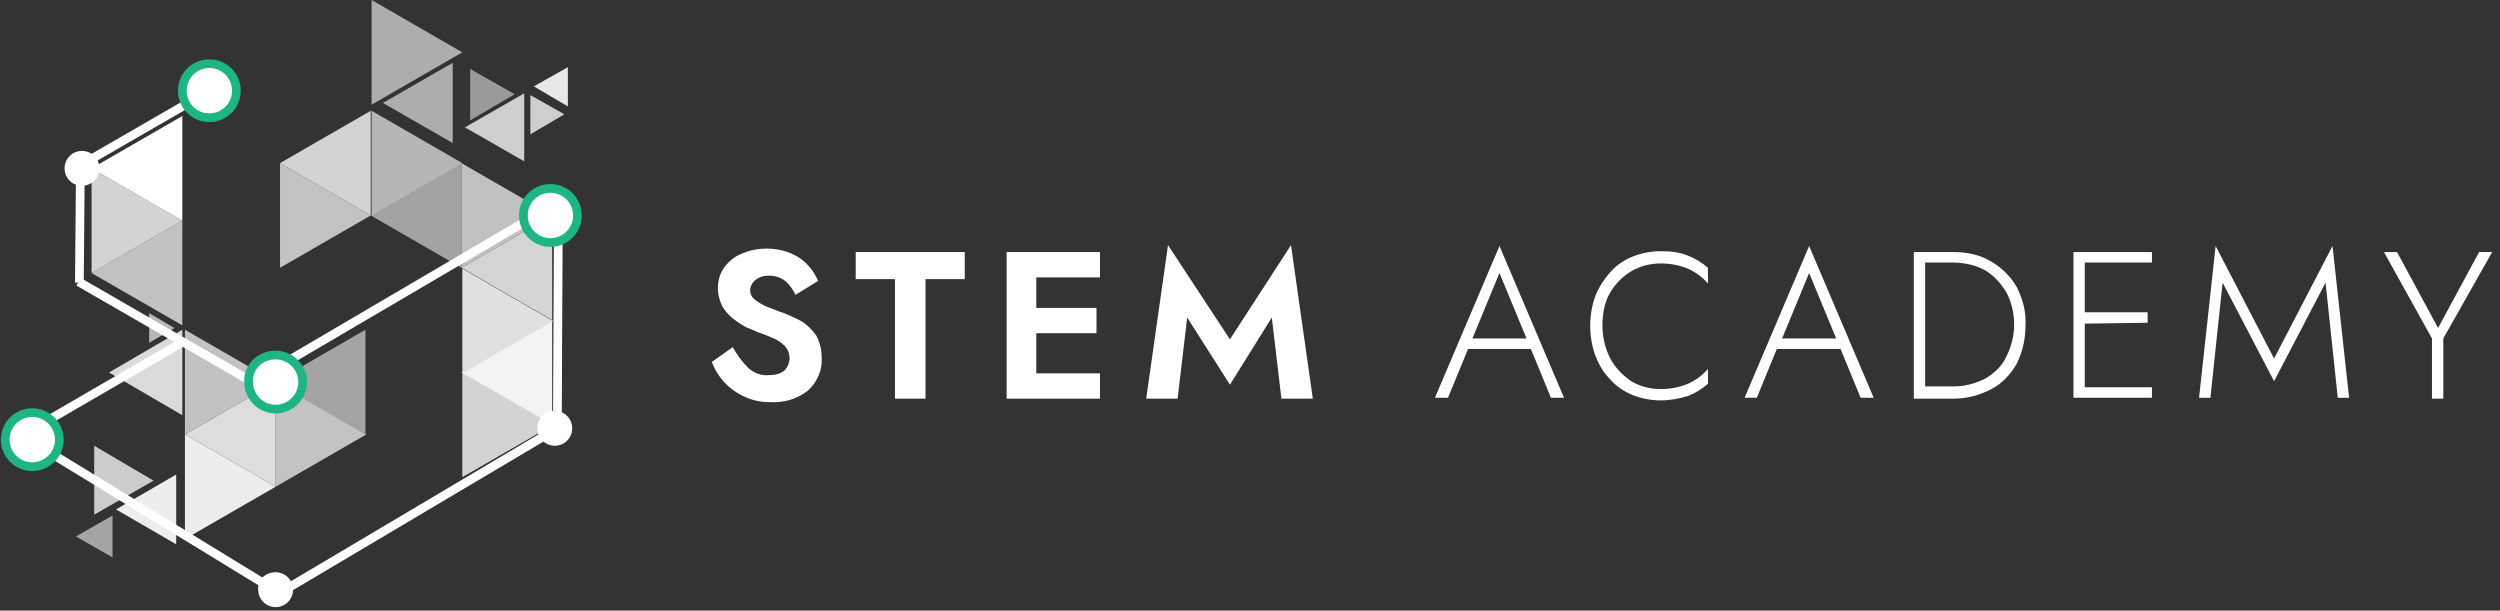 <?xml version="1.0" encoding="UTF-8"?> <!-- Generator: Adobe Illustrator 25.0.1, SVG Export Plug-In . SVG Version: 6.00 Build 0) --> <svg xmlns="http://www.w3.org/2000/svg" xmlns:xlink="http://www.w3.org/1999/xlink" version="1.1" id="Layer_1" x="0px" y="0px" viewBox="0 0 286.6 70" style="enable-background:new 0 0 286.6 70;" xml:space="preserve"><rect x="0" y="0" width="286.6" height="70" fill="#333333" stroke="none"/> <style type="text/css"> .st0{fill-rule:evenodd;clip-rule:evenodd;fill:#FFFFFF;} .st1{fill-rule:evenodd;clip-rule:evenodd;fill:#A4A1A1;} .st2{fill-rule:evenodd;clip-rule:evenodd;fill:#B6B6B6;} .st3{fill-rule:evenodd;clip-rule:evenodd;fill:#ADADAD;} .st4{fill-rule:evenodd;clip-rule:evenodd;fill:#D3D3D3;} .st5{fill-rule:evenodd;clip-rule:evenodd;fill:#F3F3F3;} .st6{fill-rule:evenodd;clip-rule:evenodd;fill:#E1E0E0;} .st7{fill-rule:evenodd;clip-rule:evenodd;fill:#D4D4D4;} .st8{fill-rule:evenodd;clip-rule:evenodd;fill:#C1C1C1;} .st9{fill-rule:evenodd;clip-rule:evenodd;fill:#CECECE;} .st10{fill-rule:evenodd;clip-rule:evenodd;fill:#E8E8E8;} .st11{fill-rule:evenodd;clip-rule:evenodd;fill:#9A9A9A;} .st12{fill-rule:evenodd;clip-rule:evenodd;fill:#C2C4C3;} .st13{fill-rule:evenodd;clip-rule:evenodd;fill:#D2D4D3;} .st14{fill-rule:evenodd;clip-rule:evenodd;fill:#C3C3C3;} .st15{fill-rule:evenodd;clip-rule:evenodd;fill:#A5A4A4;} .st16{fill-rule:evenodd;clip-rule:evenodd;fill:#EDEDED;} .st17{fill-rule:evenodd;clip-rule:evenodd;fill:#DDDDDD;} .st18{fill-rule:evenodd;clip-rule:evenodd;fill:#C2C2C2;} .st19{fill-rule:evenodd;clip-rule:evenodd;fill:#CCCCCC;} .st20{fill-rule:evenodd;clip-rule:evenodd;fill:#DBDBDB;} .st21{fill-rule:evenodd;clip-rule:evenodd;fill:#BBB6B6;} .st22{fill:none;stroke:#FFFFFF;} .st23{fill:#FFFFFF;stroke:#1FB484;} .st24{fill:#FFFFFF;} .st25{fill-rule:evenodd;clip-rule:evenodd;fill:#FFFFFF;stroke:#1FB484;} </style> <path id="Stem_Academy" class="st0" d="M84,39.8c0.5,0.9,1.1,1.7,1.8,2.4c0.7,0.6,1.5,0.9,2.4,0.8c0.6,0,1.2-0.1,1.7-0.5 c0.8-0.8,0.8-2,0.1-2.8c-0.4-0.4-0.8-0.7-1.3-0.9c-0.5-0.2-1.1-0.5-1.8-0.7c-0.4-0.2-0.9-0.4-1.4-0.6c-0.5-0.3-1-0.6-1.5-1 c-0.5-0.4-0.9-0.9-1.2-1.4c-0.3-0.6-0.5-1.3-0.5-2c0-0.9,0.2-1.7,0.7-2.4c0.5-0.7,1.2-1.3,2-1.6c0.9-0.4,1.9-0.6,2.9-0.6 c1,0,2,0.2,2.9,0.6c0.7,0.3,1.4,0.8,1.9,1.4c0.5,0.5,0.8,1.1,1.1,1.7l-2.6,1.6c-0.3-0.6-0.7-1.2-1.2-1.6c-0.5-0.4-1.2-0.6-1.8-0.6 c-0.6,0-1.1,0.1-1.6,0.5c-0.4,0.3-0.6,0.8-0.6,1.2c0,0.4,0.2,0.8,0.6,1.1c0.4,0.3,0.9,0.6,1.4,0.8c0.6,0.2,1.2,0.5,1.9,0.7 c0.7,0.3,1.4,0.6,2.1,1c0.6,0.4,1.2,1,1.6,1.6c0.4,0.8,0.6,1.6,0.6,2.5c0.1,1.4-0.5,2.8-1.6,3.8c-1.3,1-2.8,1.4-4.4,1.3 c-1,0-1.9-0.2-2.8-0.6c-1.8-0.8-3.1-2.2-3.8-4L84,39.8z M98.1,32v-3.1h12.5V32h-4.5v13.7h-3.5V32H98.1z M118.8,38.2v4.6h7.3v2.9 h-10.7V28.9h10.7v2.9h-7.3v3.5h6.9v2.9H118.8z M136.1,36.4l-1.1,9.3h-3.6l2.5-17.6l7.1,10.8l7-10.8l2.5,17.6h-3.6l-1.1-9.3l-4.8,7.7 L136.1,36.4z M168.8,38.8h6.2l-3.1-7.5L168.8,38.8z M168.3,40l-2.3,5.6h-1.5l7.4-17.4l7.4,17.4h-1.5l-2.3-5.6H168.3L168.3,40z M183.7,37.3c0,1.3,0.3,2.6,0.9,3.8c0.6,1.1,1.4,1.9,2.4,2.6c1,0.6,2.2,0.9,3.4,0.9c1.1,0,2.1-0.2,3.1-0.6c0.9-0.4,1.7-1,2.3-1.7V44 c-0.7,0.6-1.5,1.1-2.3,1.4c-1,0.3-2,0.5-3.1,0.5c-1.1,0-2.2-0.2-3.2-0.6c-1-0.4-1.9-1-2.6-1.8c-0.8-0.8-1.3-1.7-1.7-2.7 c-0.8-2.2-0.8-4.7,0-6.9c0.4-1,1-1.9,1.7-2.7c0.7-0.8,1.6-1.4,2.6-1.8c1-0.4,2.1-0.6,3.2-0.6c1.1,0,2.1,0.1,3.1,0.5 c0.8,0.3,1.6,0.8,2.3,1.4v1.8c-0.6-0.7-1.4-1.3-2.3-1.7c-1-0.4-2-0.6-3.1-0.6c-1.2,0-2.4,0.3-3.4,0.9c-1,0.6-1.9,1.5-2.5,2.6 C184,34.6,183.7,35.9,183.7,37.3L183.7,37.3z M204.3,38.8h6.2l-3.1-7.5L204.3,38.8z M203.7,40l-2.3,5.6H200l7.4-17.4l7.4,17.4h-1.5 L211,40H203.7L203.7,40z M220.7,44.3h3.2c1.3,0,2.5-0.3,3.7-0.9c1-0.6,1.9-1.4,2.4-2.5c0.6-1.2,0.9-2.4,0.9-3.7 c0-1.3-0.3-2.6-0.9-3.7c-0.6-1-1.4-1.9-2.4-2.5c-1.1-0.6-2.4-0.9-3.7-0.9h-3.2V44.3L220.7,44.3z M220.1,45.7h-0.7V28.9h4.6 c1.5,0,3,0.3,4.3,1.1c1.2,0.7,2.2,1.7,2.9,2.9c0.7,1.4,1.1,2.9,1,4.4c0,1.5-0.3,3-1,4.4c-0.7,1.2-1.7,2.3-2.9,2.9 c-1.3,0.7-2.8,1.1-4.3,1.1L220.1,45.7L220.1,45.7z M239,37.1v7.3h7.7v1.2h-9V28.9h9v1.2H239v5.7h7.2v1.2L239,37.1L239,37.1z M254.8,32.4l-1.4,13.2h-1.3l1.9-17.4l6.7,12.9l6.7-12.9l1.9,17.4h-1.3l-1.4-13.2l-5.9,11.3L254.8,32.4z M284.2,28.9h1.5l-5.6,9.9 v6.9h-1.3v-6.9l-5.5-9.9h1.5l4.7,8.7L284.2,28.9z"></path> <path id="triangle-blue" class="st1" d="M42.5,24.7l10.4,6v-12L42.5,24.7z"></path> <path id="triangle-blue-2" class="st2" d="M53,18.7l-10.4,6v-12L53,18.7z"></path> <path id="triangle-blue-3" class="st3" d="M43.9,11.8l8,4.6V7.2L43.9,11.8z"></path> <path id="triangle-blue-4" class="st3" d="M53,6l-10.4,6V0L53,6z"></path> <path id="triangle-blue-5" class="st4" d="M63.4,48.7l-10.4,6v-12L63.4,48.7z"></path> <path id="triangle-blue-6" class="st5" d="M52.9,42.7l10.4,6v-12L52.9,42.7z"></path> <path id="triangle-blue-7" class="st6" d="M63.4,36.8l-10.4,6v-12L63.4,36.8z"></path> <path id="triangle-blue-8" class="st7" d="M52.9,30.7l10.4,6v-12L52.9,30.7z"></path> <path id="triangle-blue-9" class="st8" d="M63.3,24.7l-10.4,6v-12L63.3,24.7z"></path> <path id="triangle-blue-10" class="st9" d="M53.3,14.6l6.8,3.9v-7.8L53.3,14.6z"></path> <path id="triangle-blue-11" class="st9" d="M64.7,13.1l-3.9,2.3v-4.5L64.7,13.1z"></path> <path id="triangle-blue-12" class="st10" d="M61.2,9.9l3.9,2.3V7.7L61.2,9.9z"></path> <path id="triangle-blue-13" class="st11" d="M59,10.8l-5.1,3V7.9L59,10.8z"></path> <path id="triangle-blue-14" class="st12" d="M42.5,24.7l-10.4,6v-12L42.5,24.7z"></path> <path id="triangle-blue-15" class="st13" d="M32.1,18.7l10.4,6v-12L32.1,18.7z"></path> <path id="triangle-green" class="st14" d="M42,49.8l-10.4,6v-12L42,49.8z"></path> <path id="triangle-green-2" class="st15" d="M31.5,43.8l10.4,6v-12L31.5,43.8z"></path> <path id="triangle-green-3" class="st16" d="M31.6,55.8l-10.4,6v-12L31.6,55.8z"></path> <path id="triangle-green-4" class="st17" d="M21.2,49.8l10.4,6v-12L21.2,49.8z"></path> <path id="triangle-green-5" class="st18" d="M31.6,43.8l-10.4,6v-12L31.6,43.8z"></path> <path id="triangle-green-6" class="st16" d="M13.3,58.4l6.9,4v-8L13.3,58.4z"></path> <path id="triangle-green-7" class="st19" d="M17.6,55.1l-6.8,3.9v-7.9L17.6,55.1z"></path> <path id="triangle-green-8" class="st15" d="M8.7,61.5l4.2,2.4v-4.8L8.7,61.5z"></path> <path id="triangle-green-9" class="st20" d="M12.5,42.7l8.4,4.9v-9.8L12.5,42.7z"></path> <path id="triangle-green-10" class="st21" d="M20,37.6l-2.9,1.7v-3.4L20,37.6z"></path> <path id="triangle-green-11" class="st18" d="M10.5,31.3l10.4,6v-12L10.5,31.3z"></path> <path id="triangle-green-12" class="st13" d="M20.9,25.3l-10.4,6v-12L20.9,25.3z"></path> <path id="triangle-green-13" class="st0" d="M10.5,19.3l10.4,6v-12L10.5,19.3z"></path> <path id="line" class="st22" d="M10.7,18.1l10.9-6.3L10.7,18.1z"></path> <path id="line-2" class="st22" d="M9.2,21L9.1,32.4L9.2,21z"></path> <path id="line-3" class="st22" d="M28.6,43.6L9,32.3L28.6,43.6z"></path> <path id="line-4" class="st22" d="M32.8,41.5l27.6-16.2L32.8,41.5z"></path> <path id="line-5" class="st22" d="M63.9,47.7L64,27L63.9,47.7z"></path> <path id="line-6" class="st22" d="M62.2,50.1L32.7,67.6L62.2,50.1z"></path> <path id="line-7" class="st22" d="M5.9,52l24.2,14.8L5.9,52z"></path> <path id="line-8" class="st22" d="M5.3,48.3l15.5-9L5.3,48.3z"></path> <circle id="circle" class="st23" cx="63.1" cy="24.7" r="3.1"></circle> <circle id="circle-2" class="st24" cx="63.6" cy="49.1" r="2"></circle> <path id="circle-3" class="st25" d="M31.6,40.7c1.7,0,3.1,1.4,3.1,3.1c0,1.7-1.4,3.1-3.1,3.1c-1.7,0-3.1-1.4-3.1-3.1c0,0,0,0,0,0 C28.4,42.1,29.8,40.7,31.6,40.7L31.6,40.7z"></path> <path id="circle-4" class="st0" d="M31.6,65.6c1.1,0,2,0.9,2,2c0,1.1-0.9,2-2,2c-1.1,0-2-0.9-2-2c0,0,0,0,0,0 C29.5,66.5,30.4,65.6,31.6,65.6z"></path> <circle id="circle-5" class="st23" cx="3.7" cy="50.4" r="3.1"></circle> <circle id="circle-6" class="st24" cx="9.4" cy="19.3" r="2"></circle> <circle id="circle-7" class="st23" cx="24" cy="10.4" r="3.1"></circle> </svg> 